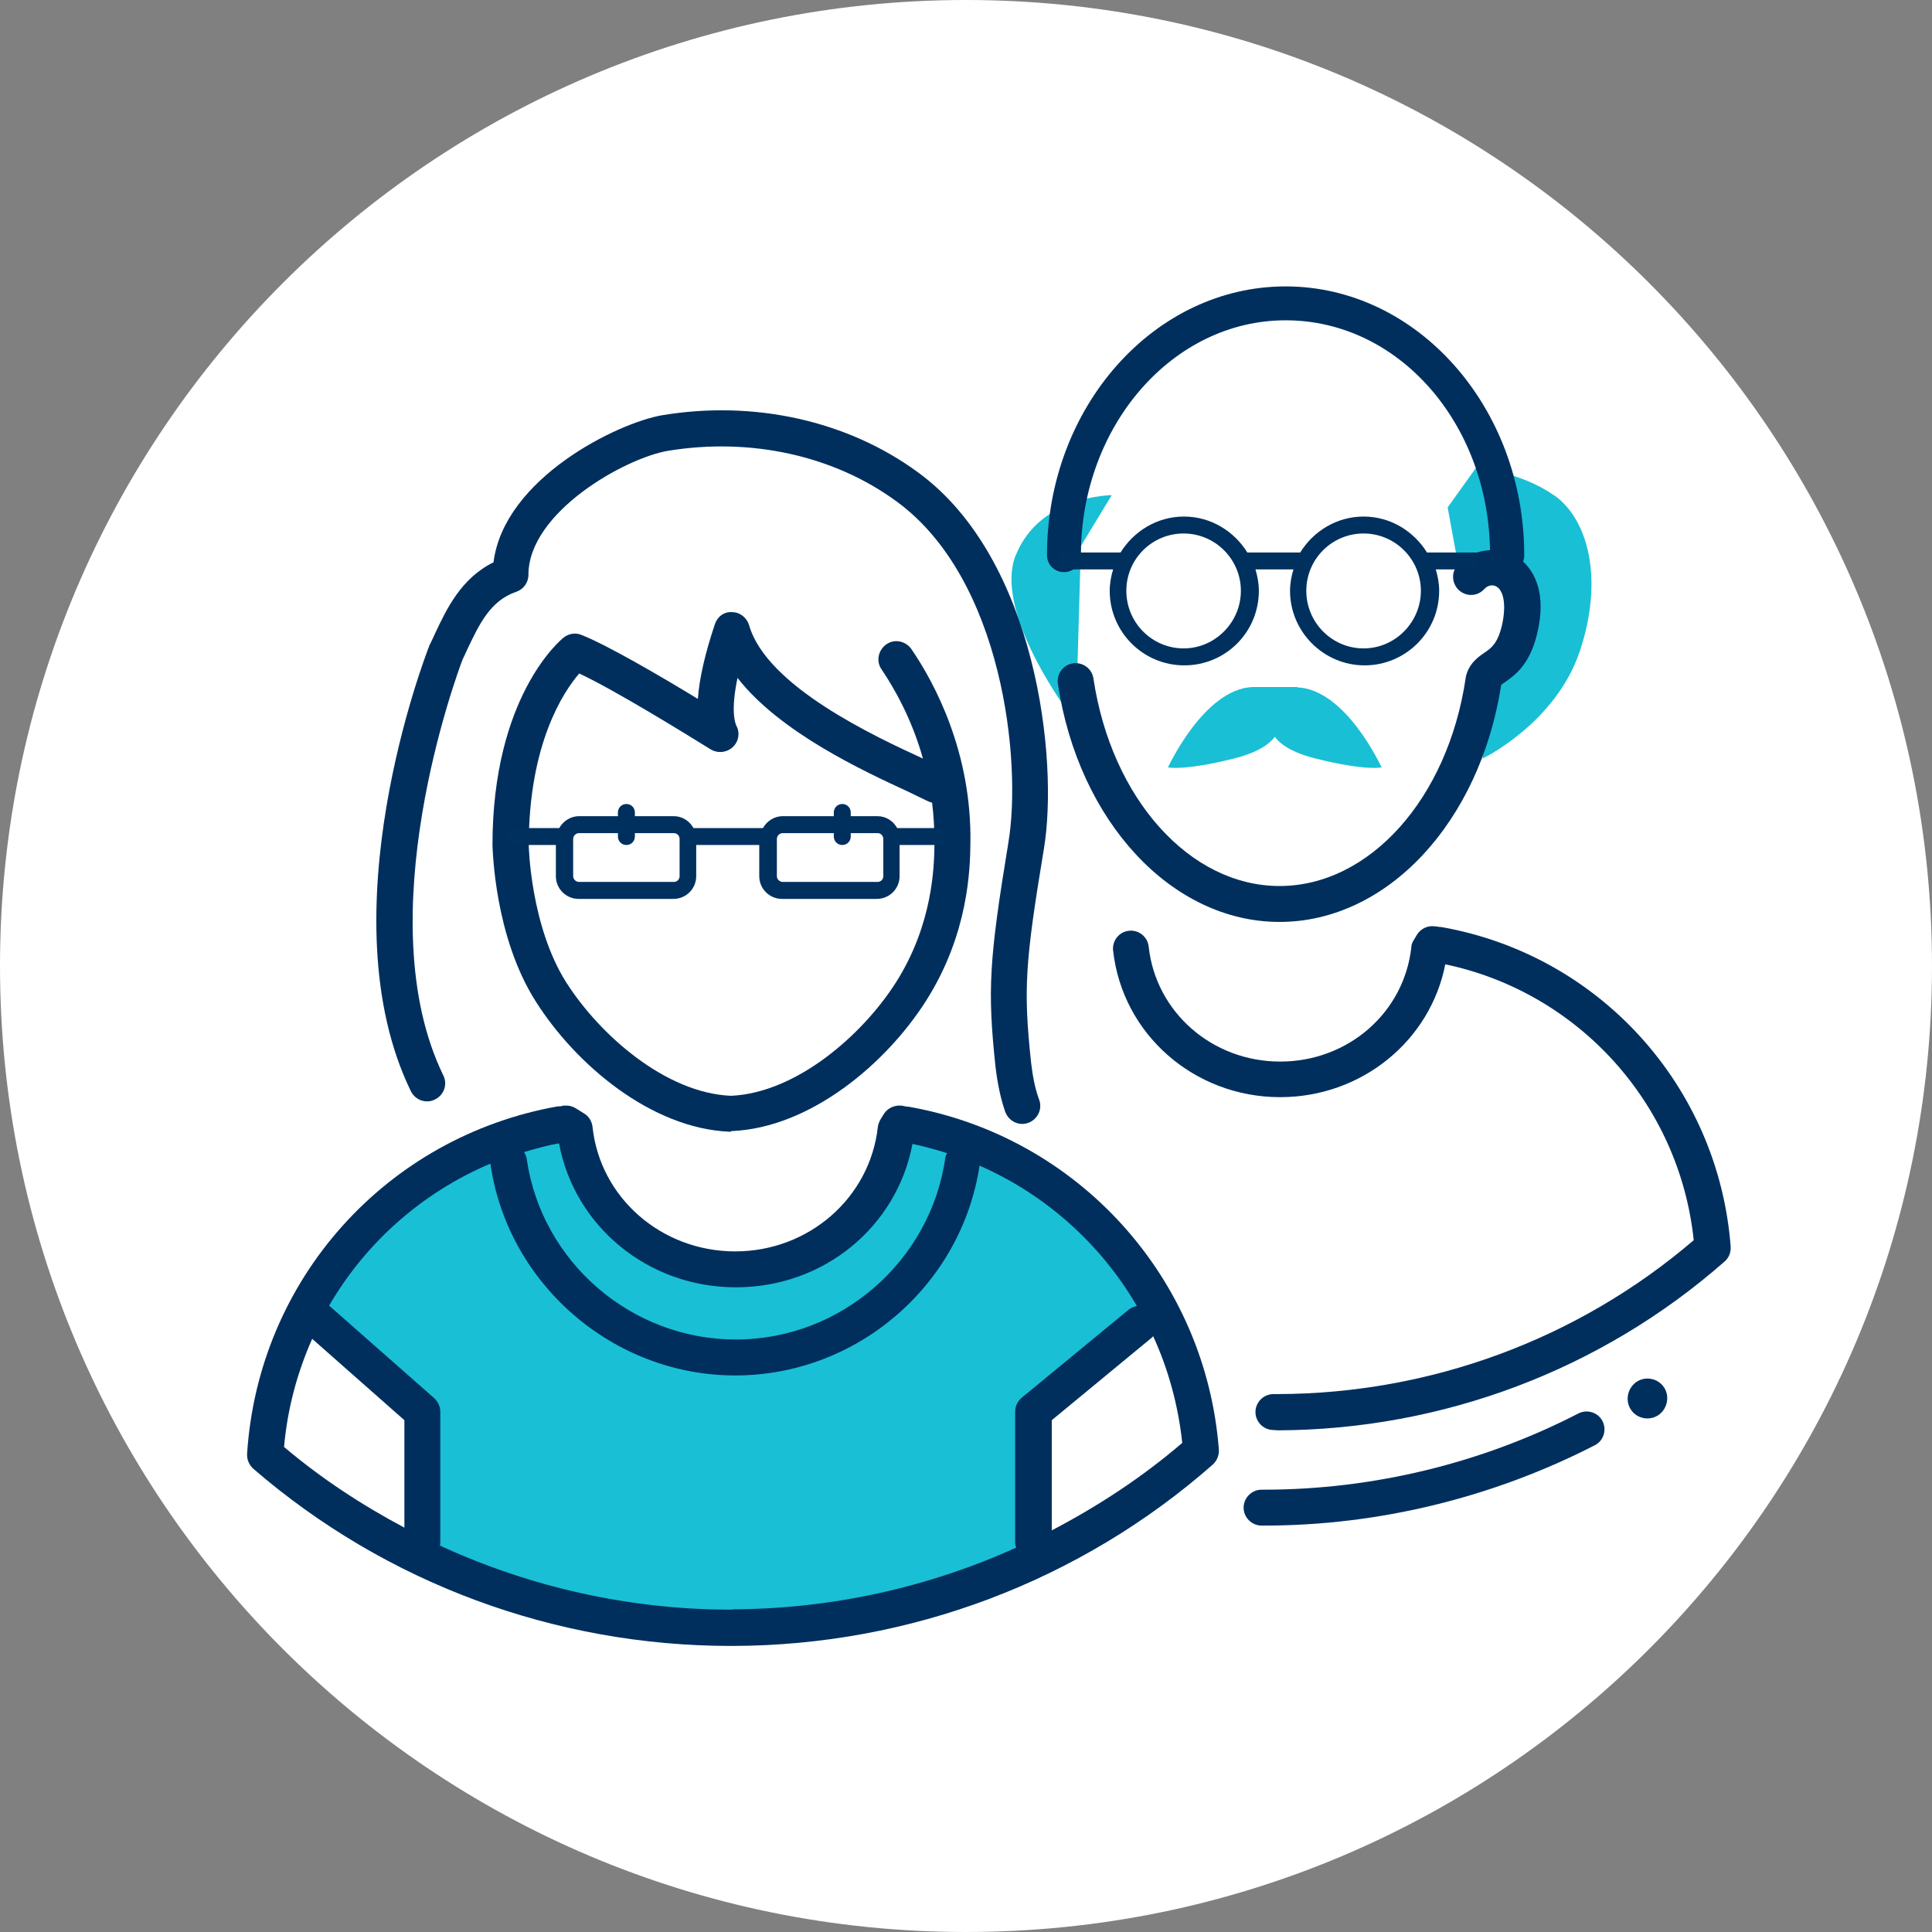<?xml version="1.0" encoding="UTF-8"?>
<svg xmlns="http://www.w3.org/2000/svg" width="90" height="90" viewBox="0 0 90 90" fill="none">
  <rect x="0" y="0" width="90" height="90" fill="#808080" stroke="none"/>
  <g clip-path="url(#clip0_154_50688)">
    <path d="M45 90C69.853 90 90 69.853 90 45C90 20.147 69.853 0 45 0C20.147 0 0 20.147 0 45C0 69.853 20.147 90 45 90Z" fill="white"></path>
    <path d="M47.321 25.847C46.2 28.642 50.116 33.663 50.116 33.663L50.352 25.437L51.789 23.068C51.789 23.068 48.442 23.068 47.321 25.863V25.847Z" fill="#19BFD5"></path>
    <path d="M72.38 23.068C70.785 21.947 68.748 21.805 68.748 21.805L67.438 23.637L67.927 26.321C67.927 26.321 71.811 25.879 71.022 28.105C70.232 30.331 69.127 30.426 69.127 32.621C69.127 34.8 69.064 35.337 69.064 35.337C69.064 35.337 72.474 33.695 73.595 30.331C74.716 26.984 73.99 24.189 72.395 23.068H72.38Z" fill="#19BFD5"></path>
    <path d="M60.442 32.005H60.363H58.342C56.084 32.1 54.41 35.748 54.41 35.748C54.41 35.748 55.121 35.921 57.473 35.337C58.61 35.053 59.131 34.658 59.384 34.326C59.636 34.658 60.157 35.053 61.294 35.337C63.631 35.921 64.358 35.748 64.358 35.748C64.358 35.748 62.7 32.1 60.426 32.021L60.442 32.005Z" fill="#19BFD5"></path>
    <path d="M39.236 39.363C39.016 39.363 38.842 39.19 38.842 38.968V37.847C38.842 37.626 39.016 37.453 39.236 37.453C39.458 37.453 39.631 37.626 39.631 37.847V38.968C39.631 39.19 39.458 39.363 39.236 39.363Z" fill="#002F5E"></path>
    <path d="M29.18 39.363C28.959 39.363 28.785 39.19 28.785 38.968V37.847C28.785 37.626 28.959 37.453 29.18 37.453C29.401 37.453 29.575 37.626 29.575 37.847V38.968C29.575 39.19 29.401 39.363 29.18 39.363Z" fill="#002F5E"></path>
    <path d="M14.305 61.547C14.305 61.547 17.731 53.763 26.636 52.31C26.668 54.332 29.463 59.353 33.726 59.289C37.563 59.226 41.178 57.158 41.794 52.31C41.794 52.31 52.784 54.774 54.599 61.595L48.457 65.653V72.205C48.457 72.205 41.005 76.421 33.947 76.121C26.889 75.805 19.436 72.774 19.436 72.774L19.989 66.268" fill="#19BFD5"></path>
    <path d="M77.21 64.342C76.768 64.09 76.2 64.232 75.947 64.69C75.694 65.132 75.836 65.7 76.278 65.953C76.721 66.205 77.289 66.063 77.542 65.605C77.794 65.147 77.652 64.595 77.21 64.342Z" fill="#002F5E"></path>
    <path d="M73.532 65.842C69.032 68.163 63.963 69.395 58.879 69.395H58.769C58.311 69.395 57.932 69.774 57.932 70.232C57.932 70.689 58.311 71.068 58.769 71.068H58.879C64.232 71.068 69.553 69.758 74.29 67.326C74.7 67.121 74.858 66.616 74.653 66.205C74.447 65.795 73.942 65.637 73.532 65.842Z" fill="#002F5E"></path>
    <path d="M59.321 66.615C58.863 66.615 58.484 66.237 58.484 65.779C58.484 65.321 58.863 64.942 59.321 64.942H59.51C66.647 64.926 73.515 62.384 78.9 57.773C78.236 51.426 73.547 46.231 67.326 44.921C66.631 48.489 63.426 51.11 59.636 51.11C55.626 51.11 52.279 48.173 51.852 44.273C51.805 43.816 52.136 43.405 52.594 43.358C53.052 43.31 53.463 43.642 53.51 44.1C53.842 47.147 56.463 49.452 59.636 49.452C62.81 49.452 65.415 47.163 65.747 44.116C65.747 43.989 65.81 43.863 65.873 43.768L66.015 43.531C66.189 43.263 66.505 43.105 66.836 43.152C66.915 43.152 66.994 43.168 67.073 43.184C67.089 43.184 67.121 43.184 67.136 43.184C74.51 44.479 80.052 50.605 80.621 58.073C80.636 58.342 80.542 58.594 80.336 58.768C74.589 63.821 67.2 66.6 59.526 66.631" fill="#002F5E"></path>
    <path d="M42.316 51.553C42.316 51.553 42.285 51.553 42.253 51.553C42.174 51.537 42.096 51.521 42.001 51.505C41.669 51.474 41.353 51.616 41.18 51.884L41.022 52.137C40.959 52.247 40.911 52.374 40.895 52.484C40.532 55.8 37.674 58.295 34.248 58.295C30.822 58.295 27.948 55.8 27.601 52.484C27.569 52.232 27.427 51.995 27.206 51.868L26.827 51.632C26.653 51.521 26.464 51.489 26.259 51.505C26.211 51.505 26.164 51.521 26.116 51.537H25.99C17.985 52.958 12.032 59.605 11.511 67.721C11.495 67.99 11.606 68.242 11.796 68.416C17.969 73.753 25.864 76.674 34.043 76.674H34.122C42.38 76.658 50.322 73.658 56.495 68.226C56.685 68.053 56.795 67.8 56.78 67.532C56.164 59.511 50.211 52.942 42.316 51.553ZM26.038 53.242C26.748 57.111 30.174 59.968 34.28 59.968C38.385 59.968 41.78 57.142 42.506 53.289C43.059 53.4 43.596 53.558 44.117 53.716C44.085 53.779 44.053 53.842 44.038 53.921C43.359 58.753 39.159 62.4 34.28 62.4C29.401 62.4 25.232 58.784 24.538 54C24.522 53.874 24.474 53.763 24.411 53.669C24.948 53.511 25.501 53.353 26.053 53.258L26.038 53.242ZM14.543 62.368L18.838 66.158V71.163C16.848 70.105 14.969 68.874 13.232 67.405C13.39 65.621 13.848 63.932 14.543 62.368ZM34.138 74.984H34.059C29.338 74.984 24.711 73.942 20.495 72C20.495 71.969 20.511 71.937 20.511 71.905V65.763C20.511 65.526 20.401 65.29 20.227 65.132L15.332 60.821C17.038 57.884 19.674 55.547 22.848 54.205C22.848 54.205 22.848 54.221 22.848 54.237C23.669 59.842 28.58 64.074 34.248 64.074C39.916 64.074 44.78 59.889 45.632 54.3C48.727 55.658 51.285 57.963 52.959 60.837C52.832 60.868 52.706 60.916 52.596 60.995L47.59 65.116C47.401 65.274 47.29 65.511 47.29 65.763V71.905C47.29 71.905 47.306 72.032 47.338 72.095C43.217 73.958 38.717 74.953 34.106 74.969L34.138 74.984ZM48.995 71.305V66.158L53.685 62.289C53.685 62.289 53.701 62.258 53.717 62.242C54.427 63.789 54.885 65.463 55.074 67.216C53.196 68.826 51.143 70.168 48.995 71.29V71.305Z" fill="#002F5E"></path>
    <path d="M47.621 52.358C47.274 52.358 46.958 52.137 46.832 51.805C46.611 51.174 46.469 50.479 46.374 49.69C45.995 46.105 46.074 44.732 46.974 39.253C47.606 35.495 46.721 26.984 41.779 23.369C38.858 21.221 34.974 20.369 31.121 21C29.132 21.332 24.616 23.858 24.616 26.779C24.616 27.142 24.379 27.458 24.048 27.569C22.832 27.979 22.311 29.116 21.79 30.205C21.711 30.379 21.632 30.553 21.553 30.711C21.285 31.405 17.085 42.774 20.653 50.1C20.858 50.511 20.685 51.016 20.258 51.221C19.848 51.426 19.343 51.253 19.137 50.826C15.158 42.647 19.8 30.584 20.006 30.063C20.006 30.047 20.021 30.016 20.037 30C20.116 29.842 20.195 29.669 20.274 29.495C20.795 28.39 21.474 26.937 22.99 26.195C23.479 22.279 28.785 19.689 30.853 19.342C35.132 18.632 39.49 19.595 42.774 22.011C48.3 26.053 49.311 35.416 48.632 39.521C47.748 44.858 47.669 46.074 48.032 49.5C48.111 50.163 48.221 50.732 48.411 51.237C48.569 51.679 48.332 52.153 47.89 52.311C47.795 52.342 47.7 52.358 47.606 52.358" fill="#002F5E"></path>
    <path d="M26.983 31.374C26.257 32.211 24.631 34.642 24.631 39.379C24.631 39.411 24.71 43.137 26.384 45.774C27.947 48.221 31.01 50.921 34.057 51.047C37.105 50.905 40.168 48.221 41.731 45.774C43.468 43.042 43.515 40.342 43.531 39.332C43.531 38.653 43.499 38.005 43.42 37.389C43.341 37.374 43.263 37.342 43.199 37.311C43.01 37.216 42.694 37.074 42.315 36.884C40.231 35.921 36.331 34.121 34.357 31.579C34.041 33.079 34.231 33.663 34.31 33.821C34.483 34.153 34.405 34.563 34.12 34.816C33.836 35.069 33.426 35.1 33.11 34.911C31.863 34.137 28.61 32.132 26.983 31.374ZM34.041 52.721H34.01C30.331 52.579 26.81 49.579 24.962 46.658C23.02 43.611 22.957 39.553 22.941 39.379C22.941 32.432 26.115 29.811 26.257 29.7C26.494 29.511 26.81 29.463 27.078 29.574C28.262 30.032 30.852 31.547 32.51 32.558C32.573 31.626 32.841 30.458 33.299 29.084C33.41 28.737 33.726 28.484 34.105 28.516C34.468 28.516 34.783 28.768 34.894 29.116C35.699 31.974 40.799 34.326 42.994 35.337C42.473 33.474 41.652 32.053 41.068 31.184C40.799 30.805 40.91 30.284 41.289 30.016C41.668 29.747 42.189 29.858 42.457 30.237C43.515 31.784 45.283 35.037 45.205 39.316C45.189 40.453 45.126 43.5 43.136 46.626C41.289 49.532 37.768 52.532 34.089 52.69H34.057" fill="#002F5E"></path>
    <path d="M70.942 26.179C70.989 26.084 71.005 25.974 71.005 25.863C71.005 18.963 66.016 13.342 59.889 13.342C53.763 13.342 48.773 18.963 48.773 25.863C48.773 26.305 49.121 26.653 49.563 26.653C50.005 26.653 50.352 26.305 50.352 25.863C50.352 19.832 54.631 14.921 59.889 14.921C65.147 14.921 69.316 19.705 69.41 25.627C68.858 25.658 68.321 25.863 67.91 26.305C67.594 26.653 67.626 27.174 67.958 27.49C68.305 27.805 68.826 27.79 69.142 27.442C69.3 27.269 69.521 27.221 69.695 27.316C70.01 27.474 70.2 28.105 69.963 29.148C69.758 29.984 69.473 30.19 69.142 30.411C68.842 30.616 68.4 30.932 68.273 31.579C68.273 31.579 68.273 31.579 68.273 31.595C68.273 31.595 68.273 31.595 68.273 31.611C67.437 37.216 63.789 41.274 59.605 41.274C55.421 41.274 51.773 37.2 50.937 31.611C50.873 31.153 50.447 30.837 49.989 30.9C49.531 30.963 49.215 31.39 49.279 31.848C50.242 38.274 54.584 42.947 59.605 42.947C64.626 42.947 68.937 38.305 69.931 31.911C69.963 31.879 70.042 31.816 70.121 31.769C70.547 31.469 71.258 30.979 71.605 29.526C72.063 27.632 71.463 26.637 70.958 26.163L70.942 26.179Z" fill="#002F5E"></path>
    <path d="M68.826 25.737H66.474C65.858 24.742 64.769 24.063 63.521 24.063C62.274 24.063 61.184 24.742 60.569 25.737H58.105C57.49 24.742 56.4 24.063 55.153 24.063C53.905 24.063 52.816 24.742 52.2 25.737H49.295V26.526H51.853C51.758 26.842 51.695 27.174 51.695 27.521C51.695 29.431 53.242 30.995 55.169 30.995C57.095 30.995 58.642 29.447 58.642 27.521C58.642 27.174 58.579 26.842 58.484 26.526H60.253C60.158 26.842 60.095 27.174 60.095 27.521C60.095 29.431 61.658 30.995 63.569 30.995C65.479 30.995 67.042 29.447 67.042 27.521C67.042 27.174 66.979 26.842 66.884 26.526H68.89V25.737H68.826ZM55.137 30.205C53.669 30.205 52.469 29.005 52.469 27.521C52.469 26.037 53.669 24.852 55.137 24.852C56.605 24.852 57.805 26.052 57.805 27.521C57.805 28.989 56.605 30.205 55.137 30.205ZM63.521 30.205C62.053 30.205 60.853 29.005 60.853 27.521C60.853 26.037 62.053 24.852 63.521 24.852C64.99 24.852 66.19 26.052 66.19 27.521C66.19 28.989 64.99 30.205 63.521 30.205Z" fill="#00305E"></path>
    <path d="M43.974 38.574H41.795C41.606 38.242 41.274 38.021 40.879 38.021H36.458C36.063 38.021 35.716 38.258 35.542 38.574H32.306C32.116 38.242 31.785 38.021 31.39 38.021H26.969C26.574 38.021 26.227 38.258 26.053 38.574H23.59V39.363H25.895V40.816C25.895 41.4 26.369 41.874 26.953 41.874H31.374C31.958 41.874 32.432 41.4 32.432 40.816V39.363H35.369V40.816C35.369 41.4 35.843 41.874 36.427 41.874H40.848C41.432 41.874 41.906 41.4 41.906 40.816V39.363H43.943V38.574H43.974ZM31.658 40.816C31.658 40.974 31.532 41.084 31.39 41.084H26.969C26.827 41.084 26.7 40.958 26.7 40.816V39.079C26.7 38.937 26.827 38.81 26.969 38.81H31.39C31.548 38.81 31.658 38.937 31.658 39.079V40.816ZM41.148 40.816C41.148 40.974 41.021 41.084 40.879 41.084H36.458C36.316 41.084 36.19 40.958 36.19 40.816V39.079C36.19 38.937 36.316 38.81 36.458 38.81H40.879C41.037 38.81 41.148 38.937 41.148 39.079V40.816Z" fill="#00305E"></path>
  </g>
  <defs>
    <clipPath id="clip0_154_50688">
      <rect width="90" height="90" fill="white"></rect>
    </clipPath>
  </defs>
</svg>
